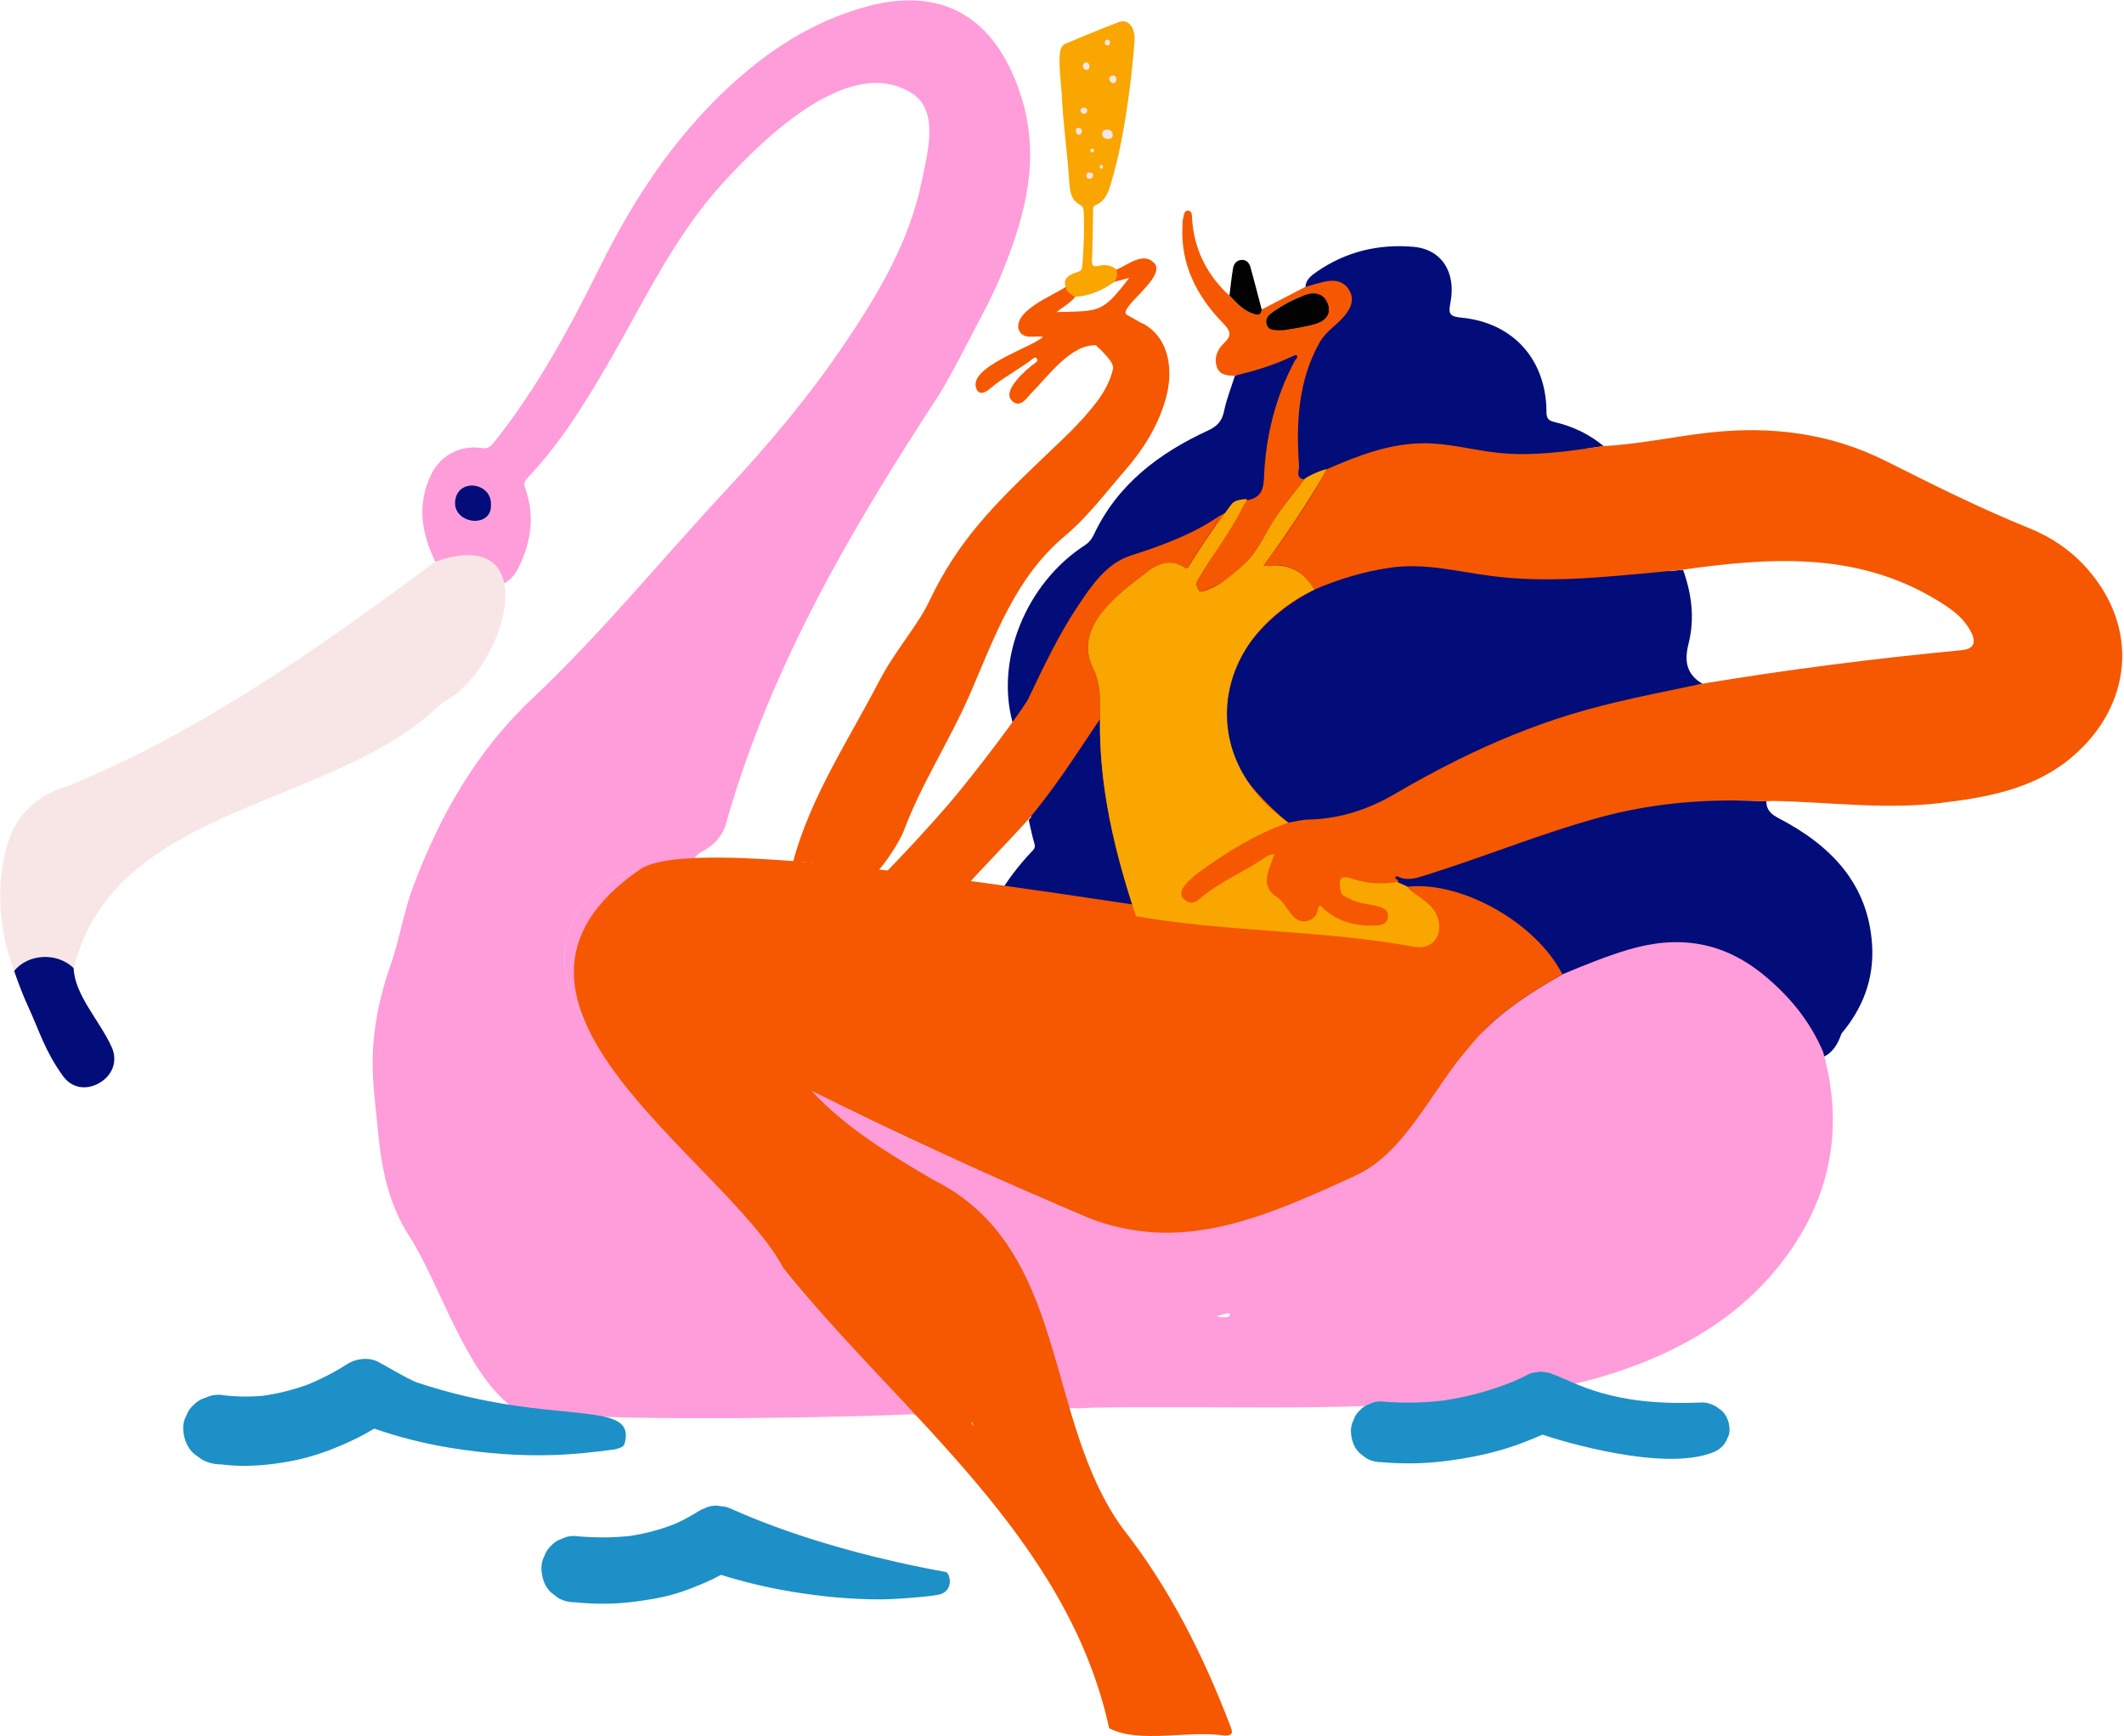 <svg xmlns="http://www.w3.org/2000/svg" width="1155" height="944" viewBox="0 0 1155 944" fill="none"><path d="M847.26 525.6C815.3 546.2 781.46 563.78 744.75 574.35C706.65 585.32 667.55 587.91 628.15 589.51C591.29 591.01 554.18 593.77 517.48 588.63C481.44 583.58 449.25 569.25 425.01 541.63C412.14 526.97 399.41 511.5 392.58 492.99C390.34 486.94 389.05 480.78 388.57 474.59C383.5 473.8 378.42 473.01 373.35 472.21C364.9 471.73 356.42 470.78 348.05 472.67C315.96 479.92 295.58 512.63 313.76 547.59C330.64 580.06 354.45 607.51 380.33 633.13C397.6 650.23 413.1 668.41 425.93 689.37C434.15 702.8 447.26 713.21 458 725.13C471 739.56 484.53 753.54 496.49 768.89C496.7 769.09 496.92 769.29 497.13 769.49C524.85 765.08 552.8 764.05 580.83 764.37C576.42 752.68 573.61 740.52 570.97 728.38C562.65 690.14 541.64 661.44 507.92 641.67C484.08 627.69 460.29 613.55 441.23 592.98C444.77 592.68 447.11 595.3 449.81 596.8C478.8 612.98 509.15 626.17 539.88 638.66C557.31 645.75 573.15 656.37 591.36 661.94C618.09 670.12 644.02 670.01 669.94 658.23C691.24 648.55 713.81 642.53 737.02 639.23C739.66 638.85 741.21 637.51 742.8 635.62C761.31 613.54 780.84 592.37 798.65 569.66C812.19 552.4 830.64 540.53 849.61 529.73C848.9 528.33 848.11 526.96 847.28 525.59L847.26 525.6Z" fill="#FF9CDA"></path><path d="M441.06 592.4C441.06 592.52 441.08 592.65 441.09 592.77C441.06 592.71 441.02 592.66 441 592.59C440.98 592.54 441.04 592.46 441.06 592.39V592.4Z" fill="#FF9CDA"></path><path d="M1018.02 513.78C1015.96 480.43 995.501 459.66 967.521 445.03C963.271 442.8 960.501 440.54 960.511 435.64C954.681 435.35 948.861 435.2 943.061 435.2C942.581 430.88 942.621 426.41 942.361 422.07C941.241 403.96 933.831 386.42 922.091 372.62C923.341 372.36 924.591 372.1 925.831 371.83C917.041 366.57 915.761 359.6 918.271 349.68C921.621 336.42 919.931 322.81 915.221 309.79C912.661 310.04 910.101 310.3 907.541 310.56C907.581 305.91 906.601 301.14 905.161 296.71C898.061 274.82 881.801 258.03 863.141 243.89C866.101 243.46 869.051 243.01 872.001 242.55C864.221 236.04 855.271 231.81 845.471 229.5C842.201 228.73 840.961 227.71 840.951 224.09C840.901 195.65 822.951 175.41 794.601 172.69C787.831 172.04 787.631 170.26 788.741 164.5C791.911 148.02 783.881 135.54 768.721 134.21C749.701 132.53 731.791 136.77 715.891 147.85C713.001 149.86 710.001 152.07 709.901 156.2C712.171 155.55 714.431 154.85 716.701 154.21C698.651 168.21 680.991 183.88 672.261 204.16C672.011 204.22 671.751 204.28 671.501 204.34C669.501 210.7 666.991 216.96 665.651 223.46C664.541 228.82 662.021 231.7 657.041 234C630.371 246.3 607.741 263.25 594.811 290.68C593.621 293.21 592.111 295.02 589.751 296.56C558.001 317.25 541.271 358.45 550.601 392.71C550.871 392.48 551.111 392.23 551.371 391.99C550.431 408.75 552.981 425.64 559.481 441.11C559.901 442.11 560.341 443.12 560.781 444.13C560.321 444.68 559.871 445.25 559.401 445.8C560.421 450.13 561.241 454.52 562.531 458.76C563.221 461.04 561.971 462.03 560.761 463.31C553.801 470.67 547.731 478.7 542.561 487.41C548.681 488.45 554.781 489.68 560.931 490.48C562.891 490.73 564.841 491.03 566.801 491.35C569.141 492.66 572.011 493.4 574.671 493.89C582.891 495.4 591.211 496.44 599.581 497.2C604.131 497.8 608.711 498.18 613.341 498.23C653.531 500.72 694.381 499.44 730.641 516.02C757.071 528.11 778.851 548.88 805.451 560.6C832.491 572.52 862.761 574.34 892.291 575.42C920.271 576.44 948.281 576.95 976.281 576.94C982.711 576.94 989.68 576.72 994.69 572.7C998.03 570.01 999.971 566 1001.4 561.92C1012.76 548.38 1019.18 532.51 1018.02 513.77V513.78Z" fill="#020D79"></path><path d="M425.91 689.39C413.09 668.43 397.59 650.25 380.31 633.15C354.43 607.53 330.63 580.07 313.74 547.61C295.56 512.65 315.94 479.94 348.03 472.69C356.4 470.8 364.88 471.75 373.33 472.23C376.1 469.06 378.28 464.74 381.76 462.96C389.38 459.07 393.88 453.05 395.5 445.27C419.81 361.1 462.82 287.79 511.04 214C516.48 205.09 521.59 195.11 526.38 185.92C535.87 167.74 540.05 160.47 545.73 146.3C557.74 116.31 565.62 85.92 555.59 53.41C543.19 13.22 516.1 -8.79 470.78 3.69C441.69 11.7 417.44 27.58 395.8 47.77C366.39 75.21 344.56 108.28 326.78 144.1C310.08 177.73 292.37 210.7 268.89 240.23C267.13 242.44 265.65 244.13 262.35 243.62C250.64 241.83 239.8 247.26 234.59 257.77C226.59 273.93 229.14 289.79 236.69 305.35C243.78 312.11 242.65 317.54 249.27 316.87C256.72 316.12 253.82 318.69 259.73 319.14C260.45 320.58 273.6 315.63 274.34 317.07C277.9 315.16 280.22 312.1 281.98 308.58C288.82 294.83 290.91 280.63 285.73 265.84C284.99 263.72 284.71 262.1 286.52 260.21C304.24 241.69 317.63 220.03 330.43 198.06C350.02 164.47 366.25 128.92 392.93 99.67C417.4 72.83 463.07 29.5 495.97 50.79C510.69 60.31 504.57 82.26 501.26 98.45C494.61 130.98 478.04 159.09 459.76 186.2C440.44 214.86 418.28 241.33 394.75 266.56C359.59 304.25 327.06 344.4 289.46 379.81C259.11 408.4 239.1 443.49 224.64 482.16C219.42 496.13 217.28 510.99 212.34 524.92C207.11 539.67 203.83 554.55 202.85 570.07C201.87 585.45 204.24 600.61 205.65 615.84C207.47 635.59 211.52 654.97 222.34 671.73C239.2 697.86 252.49 744.91 278.09 764.74C290.4 774.28 459.82 770.75 496.51 768.9C484.55 753.55 471.02 739.57 458.02 725.14C447.28 713.22 434.16 702.81 425.95 689.38L425.91 689.39ZM257.94 283.26C251.73 283.2 248.34 279.42 247.44 273.46C248.04 267.69 251.02 263.84 256.66 263.82C263.21 263.8 266.62 268.62 266.98 274.49C267.32 280 263.43 283.31 257.94 283.26Z" fill="#FF9CDA"></path><path d="M991.351 571.83C984.311 555.43 973.681 542.27 959.781 530.67C937.031 511.67 912.481 508.22 885.041 516.46C872.911 520.1 861.241 524.89 849.591 529.76C830.631 540.56 812.171 552.43 798.631 569.69C780.821 592.4 761.281 613.57 742.781 635.65C741.191 637.55 739.641 638.89 737.001 639.26C713.791 642.56 691.221 648.58 669.921 658.26C644.001 670.04 618.071 670.15 591.341 661.97C573.131 656.4 557.291 645.78 539.861 638.69C509.141 626.2 478.791 613.02 449.791 596.83C447.101 595.33 444.751 592.72 441.221 593.01C460.281 613.57 484.061 627.72 507.901 641.7C541.621 661.47 562.621 690.17 570.951 728.41C573.681 740.96 576.581 753.54 581.251 765.59C583.431 765.62 585.611 765.65 587.791 765.67C590.121 765.52 592.451 765.38 594.781 765.34C660.171 764.21 725.651 767.41 790.961 761.66C820.431 759.06 849.761 755.65 878.041 746.35C913.201 734.79 944.651 717 967.871 687.65C995.031 653.32 1003.27 614.45 991.351 571.84V571.83ZM668.721 714.97C667.961 717.14 665.941 715.69 664.351 716.28C663.491 716.09 662.481 715.86 661.461 715.64C663.401 715.1 665.331 714.55 667.281 714.03C668.091 713.82 669.031 714.1 668.731 714.97H668.721Z" fill="#FF9CDA"></path><path d="M677.901 272.08C684.491 270.83 687.021 267.73 687.311 260.19C688.161 237.73 693.381 216.1 704.141 196.08C704.631 195.17 706.151 194.27 705.021 193.12C704.701 192.8 703.151 193.54 702.251 193.97C692.271 198.73 681.751 201.83 671.021 204.35C667.261 204.1 663.291 203.93 661.761 199.65C659.941 194.56 662.081 189.91 665.501 186.65C670.181 182.18 669.081 179.85 664.891 175.53C650.671 160.85 641.831 143.6 643.021 122.41C643.091 121.23 643.021 119.99 643.361 118.87C643.871 117.15 643.641 114.34 646.211 114.55C648.361 114.73 648.131 117.29 648.241 118.97C649.231 134.47 655.391 147.59 666.251 158.59C666.981 159.33 667.801 159.96 668.581 160.64C672.521 164.73 676.221 169.01 682.041 170.74C684.781 171.55 685.851 170.9 686.121 168.26C693.891 164.23 701.661 160.2 709.441 156.18C712.991 155.17 716.511 154.01 720.111 153.19C725.381 151.99 730.431 152.53 733.541 157.5C736.821 162.74 734.591 167.53 731.091 171.76C726.871 176.86 720.921 180.18 717.521 186.29C705.811 207.36 704.761 230.11 706.411 253.29C706.581 255.67 704.131 259.95 709.321 260.67C702.751 269.62 695.191 278.03 689.831 287.66C681.791 302.13 672.881 314.98 656.241 320.27C654.871 320.7 653.721 323.36 652.211 321.37C651.101 319.9 649.821 317.83 651.171 315.62C660.081 301.1 669.001 286.58 677.921 272.05L677.901 272.08ZM697.951 179.47C702.021 178.71 708.701 177.93 715.081 176.11C720.101 174.68 724.181 171.18 721.961 165.18C719.891 159.56 714.921 158.63 709.741 160.42C703.411 162.6 697.521 165.8 692.031 169.66C689.761 171.26 687.761 173.27 688.731 176.32C689.741 179.51 692.631 179.53 697.941 179.45L697.951 179.47Z" fill="#F55800"></path><path d="M686.11 168.29C685.85 170.93 684.77 171.58 682.03 170.77C676.22 169.04 672.51 164.75 668.57 160.67C669.2 155.67 669.67 150.65 670.54 145.69C670.97 143.2 672.69 141.31 675.46 141.31C678.07 141.31 679.44 143.24 680.06 145.5C682.15 153.08 684.1 160.7 686.1 168.3L686.11 168.29Z" fill="#030202"></path><path d="M779.03 493.91C774.96 488.83 769.5 487.09 765.32 482.1C765.15 482 764.98 481.91 764.81 481.81C759.57 480.05 754.66 477.54 749.79 474.95C740.92 470.23 731.44 466.67 722.78 461.56C718.95 459.3 715.14 457.17 711.19 455.12C707.38 453.14 703.65 450.92 700.68 447.77C700.5 447.58 700.41 447.37 700.36 447.15C693.42 441.43 687.02 435.16 681.18 428.31C662.88 406.86 662.18 372.24 679.65 349.37C689.1 337 700.99 327.62 714.79 320.54C709.16 311.57 701.83 305.86 690.46 307.77C689.36 307.95 688.18 307.63 687.04 307.55C687.69 306.63 688.32 305.7 689.01 304.81C701.08 289.13 712.34 272.92 721.3 255.22C717.63 256.82 713.97 258.41 710.3 260.01C709.95 260.23 709.59 260.46 709.24 260.68H709.31C702.74 269.63 695.18 278.04 689.82 287.67C681.78 302.14 672.87 314.99 656.23 320.28C654.86 320.71 653.71 323.37 652.2 321.38C651.09 319.91 649.81 317.84 651.16 315.63C659.99 301.25 668.82 286.86 677.65 272.48C673.15 274.46 667.13 278.59 662.72 280.75C663.24 280.06 662.21 281.44 662.72 280.75C658.83 290.79 650.84 298.4 646.41 308.13C645.85 309.36 644.72 309.02 643.75 308.39C636.9 303.98 630.38 306.13 624.68 310.31C616.2 316.53 607.89 323.06 600.95 331.09C592.81 340.52 588.4 351.44 594.27 363.02C598.96 372.28 598.24 381.41 598.16 390.87C597.6 427.93 606.2 463.31 617.74 498.16C629.89 499.94 642 502.64 654.21 503.33C692.42 505.49 731.82 508.71 769.69 514.91C774.13 515.64 779.68 513.31 782.05 509C784.19 505.12 781.47 496.94 779.03 493.89V493.91ZM643.99 489.01C641.25 486.48 642.4 483.66 644.28 481.47C644.91 480.73 645.57 480 646.25 479.28C645.57 479.99 644.91 480.72 644.28 481.47C642.41 483.66 641.25 486.48 643.99 489.01C644.2 489.21 644.42 489.38 644.63 489.55C644.41 489.39 644.2 489.21 643.99 489.01ZM693.09 464.3C692.03 464.61 690.87 464.77 689.85 465.12C690.87 464.76 692.03 464.6 693.09 464.3ZM717.47 492.53C717.97 492.21 718.58 492.85 719.21 493.51C718.59 492.85 717.98 492.21 717.47 492.53ZM730.83 476.99C731.85 476.86 733.31 477.07 735.36 477.77C738.18 478.73 741.07 479.4 743.99 479.81C741.06 479.4 738.18 478.72 735.36 477.77C733.31 477.08 731.85 476.86 730.83 476.99ZM749.15 503.08C747.82 503.17 746.5 503.22 745.2 503.21C746.51 503.21 747.82 503.17 749.15 503.08ZM749.19 492.74C747.15 492.21 745.07 491.86 742.99 491.46C745.06 491.86 747.15 492.21 749.19 492.74C750.59 493.1 751.99 493.51 753.05 494.27C751.99 493.5 750.59 493.1 749.19 492.74ZM753.07 501.85C753.8 501.31 754.34 500.55 754.62 499.53C754.34 500.54 753.8 501.31 753.07 501.85ZM754.83 497.99C754.83 497.31 754.73 496.72 754.54 496.22C754.72 496.73 754.82 497.31 754.83 497.99Z" fill="#F55800"></path><path d="M729.01 484.49C729.07 484.93 729.21 485.3 729.38 485.63C729.2 485.3 729.07 484.93 729.01 484.49Z" fill="#F55800"></path><path d="M732.921 501.5C732.091 501.25 731.271 500.97 730.451 500.65C731.261 500.96 732.091 501.24 732.921 501.5Z" fill="#F9A600"></path><path d="M728.221 499.71C728.221 499.71 728.201 499.71 728.191 499.7C728.191 499.7 728.211 499.7 728.221 499.71Z" fill="#F9A600"></path><path d="M693.42 464.09C693.42 464.09 693.31 464.15 693.25 464.17C693.31 464.07 693.37 463.96 693.43 463.86C693.43 463.94 693.46 464.05 693.42 464.09Z" fill="#F9A600"></path><path d="M689.67 465.19C689.31 465.33 688.97 465.5 688.66 465.71C688.97 465.49 689.31 465.33 689.67 465.19Z" fill="#F9A600"></path><path d="M529.65 775.95C529.15 775.09 528.65 774.22 528.15 773.36L528.76 773.16C529.03 774.11 529.31 775.05 529.58 776L529.64 775.95H529.65Z" fill="#FF9CDA"></path><path d="M441.17 592.95C441.11 592.83 441.04 592.72 441 592.6C440.98 592.55 441.04 592.47 441.06 592.4C441.08 592.6 441.09 592.8 441.1 593L441.17 592.95Z" fill="#FF9CDA"></path><path d="M562.811 195.56L562.831 195.37L562.791 195.5L562.811 195.56Z" fill="#FF9CDA"></path><path d="M529.59 776L529.92 776.07C529.83 776.03 529.74 775.98 529.65 775.94L529.59 775.99V776Z" fill="#FF9CDA"></path><path d="M247.441 273.45C248.041 267.68 251.021 263.83 256.661 263.81C263.211 263.79 266.621 268.61 266.981 274.48C267.321 279.99 263.431 283.3 257.941 283.25C251.731 283.19 248.341 279.41 247.441 273.45Z" fill="#FF9CDA"></path><path d="M693.181 464.29C693.261 464.15 693.351 464.01 693.431 463.86C693.431 463.94 693.461 464.05 693.421 464.09C693.341 464.16 693.221 464.19 693.121 464.23L693.181 464.29Z" fill="#F9A600"></path><path d="M697.95 179.47C692.64 179.55 689.75 179.52 688.74 176.34C687.77 173.28 689.76 171.27 692.04 169.68C697.53 165.82 703.42 162.62 709.75 160.44C714.93 158.65 719.9 159.58 721.97 165.2C724.18 171.2 720.11 174.7 715.09 176.13C708.7 177.95 702.02 178.73 697.96 179.49L697.95 179.47Z" fill="#030202"></path><path d="M236.701 305.36C298.101 284 274.661 365.36 240.591 381.96C182.101 440.16 62.651 436.21 40.061 526.35C30.881 517.51 20.591 520.41 7.701 527.9C-0.579 506.03 -2.999 478.99 5.201 455.51C10.891 440.4 22.461 431.59 37.031 427.3C108.951 398.02 174.831 351.34 236.711 305.36H236.701Z" fill="#F8E6E6"></path><path d="M7.691 527.9C15.201 518.61 30.881 517.51 40.051 526.35C40.561 540.94 54.141 554.81 60.711 569.25C64.201 576.92 61.141 584.71 54.061 588.8C47.061 592.86 39.101 591.82 34.201 584.98C24.261 571.11 21.901 561.57 14.721 545.96C12.581 541.31 9.931 534.41 7.691 527.91V527.9Z" fill="#020D79"></path><path d="M247.441 273.45C247.811 259.56 267.471 261.84 266.981 274.48C267.561 287.15 247.461 285.28 247.441 273.45Z" fill="#020D79"></path><path d="M624.68 310.33C630.37 306.15 636.89 304 643.75 308.41C644.73 309.04 645.85 309.38 646.41 308.15C650.83 298.42 658.82 290.81 662.72 280.77C648.09 290.74 631.78 296.62 614.99 302.02C601.64 306.31 593.78 318.11 586.16 329.47C575.44 345.46 567.38 362.84 559.07 380.1C556.8 384.81 531.5 419.04 515.07 438.11C506.48 448.08 488.63 467.61 478.98 476.97C495.82 476.68 509 479.2 525.72 481.45C532.72 473.55 551.941 453.69 558.951 445.81C573.591 428.62 585.61 409.57 598.17 390.89C598.26 381.43 598.981 372.3 594.281 363.04C588.411 351.46 592.821 340.54 600.961 331.11C607.901 323.08 616.21 316.55 624.69 310.33H624.68Z" fill="#F55800"></path><path d="M765.321 482.1C774.181 490.35 790.981 511.8 768.531 513.14C675.981 504.96 384.821 447.29 348.041 472.68C244.481 544.17 394.211 629.97 425.911 689.38C489.661 768.7 580.331 835.15 603.141 939.62C619.481 948.23 646.211 940.55 665.881 943.64C670.401 943.74 670.481 941.98 669.141 938.72C654.501 900.29 636.061 863.53 610.621 831.15C567.071 771.37 581.811 678.9 507.911 641.69C484.071 627.71 460.291 613.56 441.231 593C490.111 617.47 540.721 640.41 591.351 661.96C642.361 682.05 687.201 662.01 737.011 639.24C764.381 626.73 778.361 592.63 798.651 569.68C812.181 552.42 830.641 540.55 849.611 529.75C835.471 501.83 794.811 478.84 765.341 482.11L765.321 482.1ZM528.771 773.15C529.011 773.99 529.261 774.83 529.501 775.67C529.291 774.87 527.451 773.32 528.771 773.15Z" fill="#F55800"></path><path d="M441.06 592.4C441.06 592.52 441.08 592.65 441.09 592.77C441 592.64 440.98 592.54 441.06 592.4Z" fill="#F55800"></path><path d="M627.521 142.91C621.681 136.74 613.191 144.09 607.151 146.57C600.181 149.43 605.951 153.23 605.951 153.23L614.041 151.08C599.291 170.45 597.971 169.05 574.571 169.67C577.931 166.91 582.021 164.85 584.651 161.39C587.991 156.98 585.701 153.1 579.501 156.02C572.231 160.85 552.161 168.53 553.761 178.64C555.881 185.19 562.291 182.27 567.201 183.16C561.251 188.9 525.041 199.83 531.171 211.85C532.901 215.25 536.541 212.95 538.611 211.1C544.281 206.03 555.981 199.69 562.171 194.64C563.581 193.69 564.891 195.97 563.501 196.91C557.741 200.96 545.171 212.17 549.941 217.53C553.991 222.08 557.541 217.61 560.171 214.43C569.351 205.31 582.271 186.95 596.011 187.76C601.651 182.37 606.861 176.43 612.541 171.12C608.051 167.19 634.941 150.39 627.541 142.9L627.521 142.91Z" fill="#F55800"></path><path d="M621.551 175.89C621.281 176.4 611.931 170.24 611.381 170.64C607.471 173.59 605.681 170.19 602.311 173.7C600.521 175.56 596.201 179.02 595.981 187.77C598.391 189.99 606.011 197.04 605.261 200.42C603.751 207.23 600.431 213.16 596.261 218.67C587.511 230.24 576.721 239.84 566.311 249.83C540.451 274.64 520.901 293.92 505.171 327.16C499.081 340.03 486.591 354 478.271 369.98C460.951 403.26 440.881 433.01 431.201 468.65C431.461 468.62 431.711 468.58 431.991 468.58C449.191 468.53 459.601 474.55 476.821 474.16C481.101 470.01 489.341 457.37 491.331 452.04C501.091 425.93 516.511 402.6 527.601 377.05C540.881 346.47 551.841 314.23 579.071 291.42C591.381 281.11 601.281 267.86 611.911 255.62C621.731 244.31 629.591 231.78 633.821 217.17C638.121 202.29 636.481 184.17 621.541 175.87L621.551 175.89Z" fill="#F55800"></path><path d="M608.441 11.98C598.971 15.5 579.551 23.64 579.031 23.92C575.431 25.82 575.571 31.93 577.371 51.15C577.851 65.36 580.551 83.93 581.371 98.17C582.041 109.84 585.241 109.6 588.701 112.45C590.091 113.6 589.391 136.07 588.571 143.84C588.361 145.81 588.361 147.17 586.161 147.84C582.181 149.05 577.591 151 579.491 156.03C580.031 158.95 582.411 160.09 584.641 161.4C592.591 160.88 599.571 157.85 605.951 153.25C607.541 151.24 607.631 148.97 607.151 146.59C604.321 144.12 601.011 143.68 597.521 144.52C594.631 145.22 593.651 144.53 593.801 141.34C594.201 132.72 594.201 124.09 594.421 115.46C594.461 114.08 593.831 112.29 595.691 111.55C601.151 109.37 602.811 104.29 604.221 99.41C606.371 91.95 608.291 84.42 609.751 76.79C613.191 58.79 615.571 40.62 616.941 22.34C617.501 14.87 613.511 10.11 608.451 11.99L608.441 11.98ZM587.841 53.54C588.301 53.46 588.671 53.62 588.941 53.95C588.671 53.63 588.291 53.47 587.841 53.54ZM593.681 96.84C594.051 96.57 594.291 96.13 594.411 95.52C594.481 94.44 593.921 93.91 592.881 93.79C593.921 93.91 594.481 94.44 594.421 95.52C594.301 96.14 594.061 96.58 593.691 96.85L593.681 96.84Z" fill="#F9A600"></path><path d="M585.75 55.28C586.1 55.52 586.44 55.82 586.78 56.08C586.43 55.82 586.1 55.52 585.75 55.28Z" fill="#F9A600"></path><path d="M602.081 70.46C605.871 70.46 606.191 75.83 602.531 75.51C598.811 75.77 597.911 70.41 602.081 70.46Z" fill="#F8E6E6"></path><path d="M605.49 41.05C607.6 41.05 607.79 45.45 605.02 45.2C602.82 44.3 602.24 41.34 605.49 41.05Z" fill="#F8E6E6"></path><path d="M592.41 35.62C592.78 38.73 589.79 38.66 588.91 36.63C588.26 34.01 591.78 32.65 592.41 35.62Z" fill="#F8E6E6"></path><path d="M599.801 90.51C599.991 92.06 598.491 92.03 598.051 91.02C597.721 89.71 599.491 89.03 599.801 90.51Z" fill="#F8E6E6"></path><path d="M594.421 95.52C594.191 96.75 593.441 97.27 592.221 97.16C591.131 97.06 590.701 96.38 590.761 95.37C590.841 94.03 591.671 93.65 592.881 93.79C593.921 93.91 594.481 94.44 594.411 95.52H594.421Z" fill="#F8E6E6"></path><path d="M591.22 60.02C591.18 62.66 587.8 62.16 587.57 60.39C587.32 58.41 590.66 57.51 591.22 60.02Z" fill="#F8E6E6"></path><path d="M601.72 21.53C604.42 21.55 604.05 24.7 602.26 24.7C600.63 24.7 600.13 22.71 601.72 21.53Z" fill="#F8E6E6"></path><path d="M593.601 80.79C595.361 80.79 595.121 82.85 593.951 82.85C592.891 82.85 592.571 81.55 593.601 80.79Z" fill="#F8E6E6"></path><path d="M586.25 69.55C587.93 69.36 588.38 70.93 588.3 71.32C588.17 72 588.18 73.05 586.76 73.25C585.53 73.25 585.28 72.29 585.13 71.72C585 71.2 584.76 69.53 586.24 69.55H586.25Z" fill="#F8E6E6"></path><path d="M779.031 493.91C774.961 488.83 769.501 487.09 765.321 482.1C743.471 471.5 719.101 462.61 700.351 447.16C649.301 410.56 659.601 346.81 714.771 320.55C708.691 309.57 699.271 306.42 687.021 307.56C699.601 290.86 721.881 255.75 721.281 255.22C720.681 254.69 709.951 259.14 709.221 260.68H709.291C702.721 269.63 695.161 278.04 689.801 287.67C681.761 302.14 679.361 305.51 665.051 316.33C663.901 317.2 653.691 323.37 652.191 321.37C651.081 319.9 649.801 317.83 651.151 315.62C660.501 299.68 667.421 291.78 675.981 275.44C676.401 274.17 677.851 272.85 678.161 271.57C678.081 271.54 678.001 271.54 677.921 271.49C677.671 271.35 677.251 271.35 676.841 271.37C676.401 271.39 676.071 271.44 675.651 271.51C674.511 271.7 673.331 271.86 672.251 272.29C671.461 272.6 670.761 273.08 670.111 273.63C669.401 274.5 668.811 275.29 668.431 275.77C658.301 289.92 655.611 293.53 646.411 308.12C645.851 309.35 644.731 309.01 643.751 308.38C636.901 303.97 630.381 306.12 624.681 310.3C608.871 322.45 583.431 340.31 594.271 363.01C598.961 372.27 598.241 381.4 598.161 390.86C597.601 427.92 606.201 463.3 617.741 498.15C667.801 506.93 719.571 505.54 769.691 514.9C782.661 516.39 786.181 502.86 779.031 493.88V493.91ZM642.531 486.17C642.711 487.43 643.361 488.62 644.461 489.48C643.141 488.55 642.571 487.41 642.531 486.17ZM644.671 489.63C644.671 489.63 644.701 489.65 644.711 489.66C644.701 489.66 644.681 489.64 644.671 489.63ZM644.301 481.44C645.441 479.81 646.951 478.31 648.351 477.21C646.911 478.54 645.561 479.97 644.301 481.44ZM693.091 464.3C692.031 464.61 690.871 464.77 689.851 465.12C690.871 464.76 692.031 464.6 693.091 464.3ZM717.471 492.53C717.971 492.21 718.581 492.85 719.211 493.51C718.591 492.85 717.981 492.21 717.471 492.53ZM746.931 480.13C745.651 480.15 744.291 479.97 742.911 479.7C744.291 479.98 745.641 480.15 746.931 480.13ZM750.841 493.23C750.301 493.05 749.751 492.89 749.191 492.75C748.231 492.5 747.251 492.29 746.271 492.1C747.831 492.39 749.401 492.71 750.841 493.24V493.23ZM748.931 503.09C749.101 503.08 749.261 503.07 749.431 503.05C749.341 503.05 749.251 503.08 749.151 503.08C749.081 503.08 749.001 503.08 748.931 503.08V503.09ZM749.581 503.03C750.041 502.97 750.491 502.9 750.941 502.79C750.501 502.9 750.041 502.98 749.581 503.03ZM753.061 501.85C753.791 501.31 754.331 500.55 754.611 499.53C754.331 500.54 753.791 501.31 753.061 501.85Z" fill="#F9A600"></path><path d="M729.01 484.49C729.07 484.93 729.21 485.3 729.38 485.63C729.2 485.3 729.07 484.93 729.01 484.49Z" fill="#F9A600"></path><path d="M1134.79 308.98C1126.14 299.27 1115.61 292.09 1103.58 287.23C1076.96 276.48 1051.32 263.65 1025.71 250.77C995.25 235.45 962.98 231.44 929.42 235.2C910.08 237.37 891.01 241.59 871.52 242.55C852.55 245.5 833.1 248.2 814.37 246.18C801.41 244.78 788.38 241.1 775.05 241.01C755.9 240.89 738.47 247.7 721.28 255.22C712.32 272.93 701.06 289.14 688.99 304.81C688.3 305.7 687.68 306.64 687.02 307.55C688.16 307.64 689.34 307.96 690.44 307.77C701.81 305.86 709.13 311.57 714.77 320.54C727.93 314.9 741.47 310.8 755.73 308.69C774.77 305.87 793.01 310.89 811.52 313.24C841.62 317.07 871.51 313.82 901.42 311.08C905.86 310.67 910.29 310.21 914.73 309.77C961.89 303.16 1008.69 299.76 1052.09 325.59C1059.91 330.24 1067.56 335.2 1071.87 343.69C1074.68 349.22 1073.48 352.86 1066.74 353.5C1019.4 358.01 972.25 363.99 925.33 371.8C901.34 376.9 877.22 381.31 853.7 388.55C832.55 395.06 812.28 403.44 792.63 413.17C792.51 413.23 792.38 413.3 792.26 413.36C789.86 414.55 787.47 415.77 785.09 417C784.31 417.4 783.54 417.8 782.76 418.21C780.46 419.41 778.17 420.62 775.88 421.86C775.16 422.25 774.45 422.65 773.73 423.04C771.99 423.99 770.26 424.95 768.53 425.92C767.62 426.43 766.71 426.94 765.8 427.46C765.65 427.55 765.49 427.63 765.34 427.72C763.01 429.04 760.69 430.37 758.38 431.73C743.82 440.26 728.36 445.24 711.42 445.6C707.77 445.68 704.14 446.71 700.5 447.3C682.77 453.43 667.12 463.32 652.03 474.18C649.17 476.24 646.57 478.79 644.28 481.48C642.41 483.67 641.25 486.49 643.99 489.02C646.56 491.39 649.33 491.33 651.96 489.02C662.99 479.37 676.79 474.05 688.66 465.71C689.87 464.86 691.59 464.75 693.09 464.31C692.26 466.49 691.4 468.66 690.61 470.86C688.35 477.15 687.1 482.92 694.19 487.6C697.38 489.7 699.44 493.56 701.91 496.7C704.05 499.41 706.54 501.55 710.18 500.9C713.64 500.29 716 498.26 716.67 494.51C717.34 490.74 718.67 493.15 719.91 494.25C728.3 501.64 738.33 503.86 749.15 503.11C752.01 502.91 754.84 501.73 754.82 498.03C754.8 494.39 751.98 493.5 749.18 492.78C744.03 491.45 738.57 491.23 733.78 488.6C731.89 487.56 729.29 487.06 728.99 484.41C728.48 479.86 727.14 475.02 735.35 477.8C743.37 480.52 751.93 480.99 760.43 479.39C760.29 479.08 760.16 478.77 760.02 478.46C759.53 478.06 758.56 477.39 758.61 477.29C759.24 476.18 760.12 476.32 761.02 477.02C766.34 479.05 771.32 477.05 776.24 475.51C782.29 473.62 788.31 471.62 794.3 469.57C794.71 469.43 795.12 469.29 795.52 469.15C798.29 468.2 801.05 467.24 803.81 466.28C803.88 466.26 803.95 466.23 804.02 466.21C811.59 463.56 819.15 460.86 826.73 458.21C827.07 458.09 827.42 457.97 827.76 457.85C830.15 457.02 832.53 456.19 834.92 455.37C835.7 455.1 836.49 454.84 837.27 454.57C839.4 453.85 841.54 453.13 843.68 452.42C852.74 449.42 861.86 446.59 871.09 444.11C900.31 436.25 929.97 434.17 960.02 435.66C961.49 435.6 962.97 435.46 964.44 435.48C994.28 436.04 1024.03 440.2 1053.99 436.72C1080.32 433.66 1106.22 429.13 1126.99 411.37C1159.32 383.72 1163.61 341.38 1134.78 308.99L1134.79 308.98ZM693.42 464.09C693.42 464.09 693.31 464.15 693.25 464.17C693.31 464.07 693.37 463.96 693.43 463.86C693.43 463.94 693.46 464.05 693.42 464.09Z" fill="#F55800"></path><path d="M339.681 784.91C346.361 759.67 301.081 776.32 227.021 751.74C222.021 750.08 206.601 740.67 204.211 739.77C199.431 737.96 193.321 738.9 189.321 741.34C188.651 741.75 188.001 742.18 187.341 742.59C186.021 743.41 184.691 744.2 183.341 744.98C178.231 747.91 172.861 750.53 167.261 752.82C159.451 755.65 151.251 757.75 142.751 758.91C135.121 759.56 127.361 759.43 119.631 758.36C116.891 758.23 114.331 758.72 111.961 759.85C109.481 760.57 107.331 761.82 105.521 763.62C103.561 765.29 102.171 767.29 101.351 769.62C100.081 771.86 99.501 774.29 99.601 776.91C99.841 781.86 101.581 787.02 105.611 790.51C107.001 791.52 108.381 792.53 109.771 793.54C112.971 795.3 116.421 796.18 120.091 796.19C132.611 797.79 145.071 796.78 157.131 794.62C169.961 792.33 182.071 787.77 193.261 782.33C196.791 780.61 200.211 778.73 203.521 776.73C216.881 781.39 230.521 784.81 244.171 787.07C263.181 790.22 282.021 791.68 300.411 791.12C311.971 790.77 323.201 789.55 334.281 788.02C336.441 787.48 339.121 786.92 339.661 784.89L339.681 784.91Z" fill="#1D90C7"></path><path d="M940.5 776.84C940.32 773.14 939 769.31 935.96 766.73C934.91 765.98 933.87 765.24 932.82 764.49C930.4 763.2 927.79 762.42 925 762.54C875.18 764.69 857.23 751.7 843.74 746.91C843.26 746.74 842.78 746.53 842.29 746.39L840.09 746.09C838.63 745.7 837.16 745.7 835.7 746.09C833.5 746.19 831.45 746.84 829.56 748.05C829.45 748.1 829.34 748.16 829.22 748.21C828.32 748.64 827.43 749.08 826.53 749.5C825.48 749.99 824.42 750.47 823.35 750.94C811.03 755.99 798.13 759.52 784.96 761.47C773.73 762.8 762.39 762.98 751.12 761.95C748.85 761.86 746.73 762.34 744.76 763.37C742.71 764.04 740.94 765.17 739.44 766.78C737.83 768.28 736.69 770.05 736.03 772.1C735 774.07 734.52 776.19 734.61 778.46C734.8 782.73 736.2 787.16 739.45 790.14C740.56 791 741.68 791.86 742.79 792.72C745.37 794.21 748.14 794.97 751.13 794.97C762.8 796.04 774.57 795.83 786.19 794.36C799.24 792.7 812.01 790.12 824.44 785.74C829.27 784.03 834.04 782.11 838.74 780.03C849.54 783.64 903.83 800.11 930.98 789.87C932.86 789.16 934.56 788.31 935.97 786.91C937.48 785.62 938.55 784.08 939.18 782.31C940.15 780.61 940.6 778.77 940.51 776.8L940.5 776.84Z" fill="#1D90C7"></path><path d="M396.341 819.83C395.771 819.64 395.211 819.43 394.641 819.26C393.041 819.05 391.451 818.83 389.851 818.62C387.371 818.53 385.061 819.04 382.911 820.17C381.641 820.71 381.181 820.81 380.301 821.37C379.391 821.96 378.461 822.53 377.531 823.08C374.121 825.12 370.591 826.93 366.971 828.57C359.241 831.62 351.181 833.75 342.971 835.04C332.831 836.19 322.591 836.13 312.431 835.11C309.951 835.02 307.641 835.53 305.491 836.66C303.261 837.39 301.321 838.63 299.691 840.39C297.931 842.02 296.691 843.95 295.961 846.19C294.831 848.34 294.311 850.65 294.411 853.13C294.621 857.79 296.151 862.62 299.691 865.87C300.911 866.81 302.121 867.75 303.341 868.69C306.151 870.32 309.181 871.14 312.431 871.15C323.411 872.26 334.491 872.25 345.441 870.79C352.181 869.89 358.841 868.87 365.411 867.06C371.711 865.33 377.711 862.93 383.701 860.34C386.551 859.11 389.341 857.74 392.071 856.26C404.531 860.12 417.241 863.2 430.121 865.33C446.431 868.04 462.931 869.66 479.471 869.58C487.951 869.54 509.651 867.78 511.801 866.65C518.821 863.94 516.551 855.1 514.191 854.67C440.131 841.26 398.741 820.61 396.351 819.82L396.341 819.83Z" fill="#1D90C7"></path></svg>